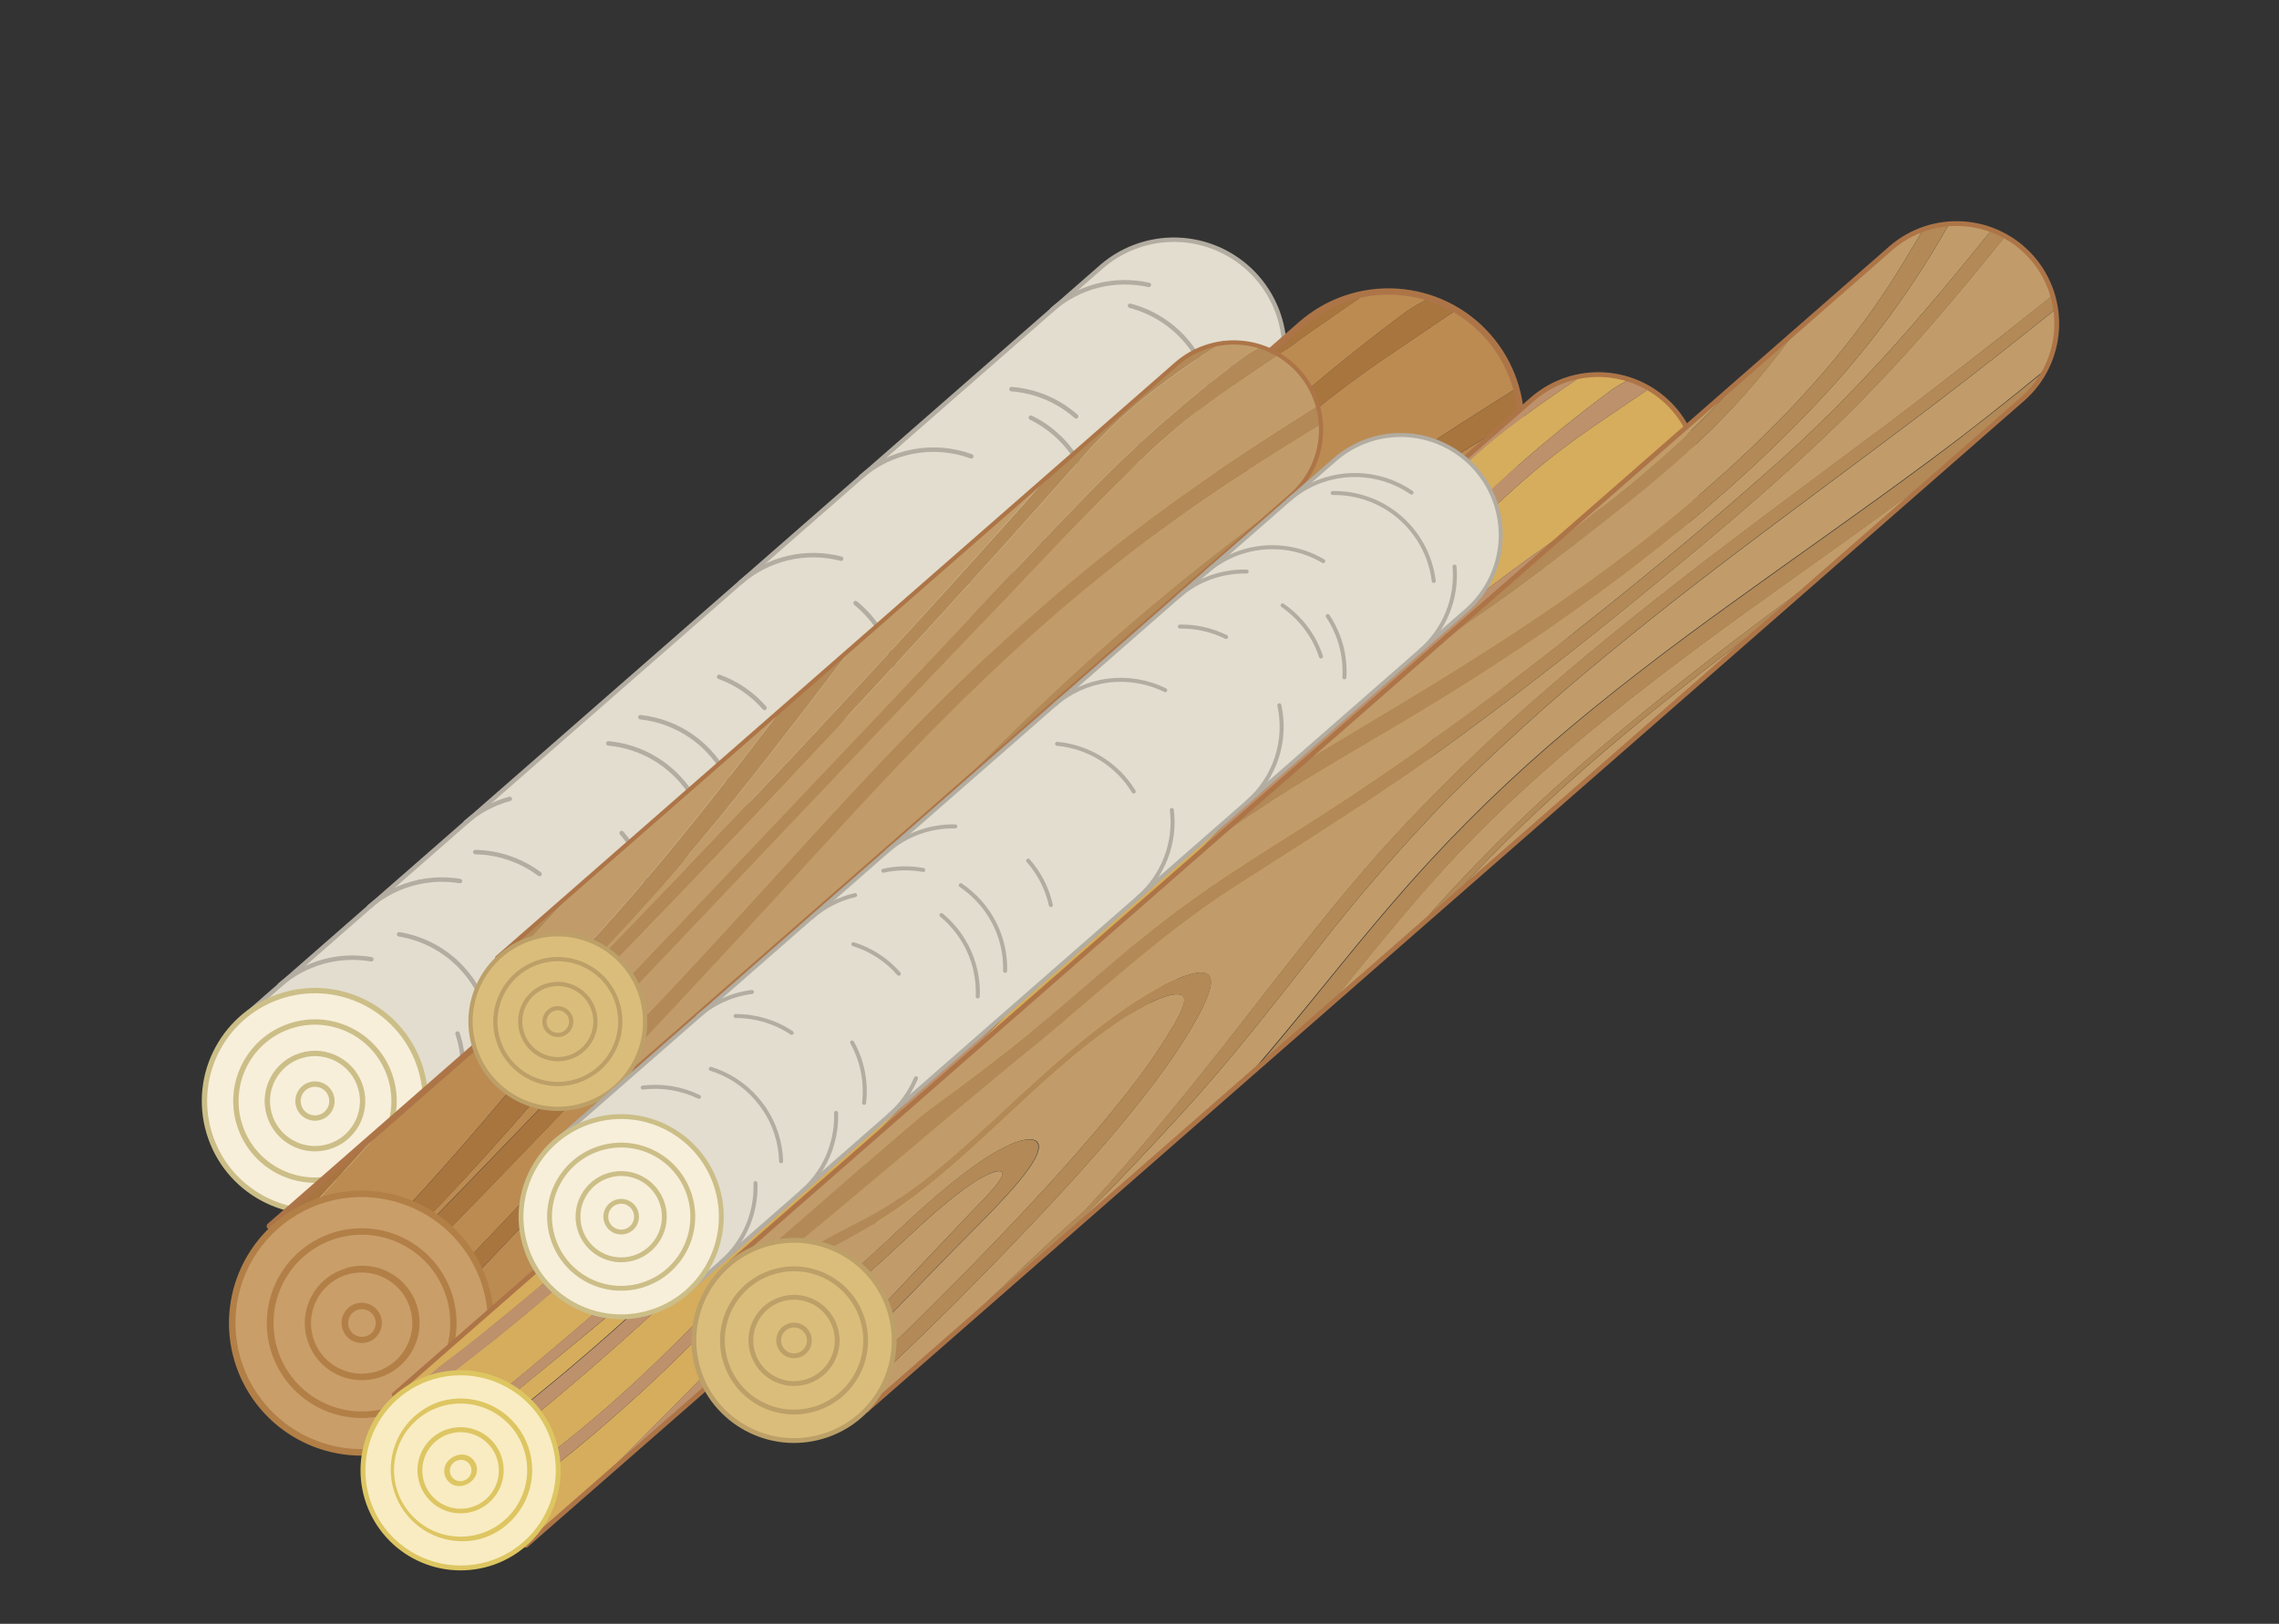 <svg id="header-animation-logs" width="456" height="325" viewBox="0 0 456 325" fill="none" xmlns="http://www.w3.org/2000/svg"><rect x="0" y="0" width="456" height="325" fill="#333333" stroke="none"/><path d="M249.769 86.455C254.053 82.558 256.637 77.136 256.967 71.354C257.297 65.573 255.347 59.892 251.534 55.533C247.722 51.173 242.352 48.483 236.577 48.04C230.803 47.596 225.085 49.435 220.652 53.161L48.473 203.772L77.6 237.062L249.769 86.455Z" fill="#E2DDCF" stroke="#B2ACA1" stroke-width="0.89" stroke-miterlimit="10" stroke-linecap="round"/><path d="M244.82 68.625C247.029 73.01 247.72 78.004 246.785 82.824C245.849 87.644 243.34 92.017 239.651 95.257" stroke="#B2ACA1" stroke-width="0.89" stroke-miterlimit="10" stroke-linecap="round"/><path d="M210.524 61.966C213.135 59.678 216.248 58.039 219.612 57.18C222.975 56.322 226.494 56.269 229.881 57.026" stroke="#B2ACA1" stroke-width="0.89" stroke-miterlimit="10" stroke-linecap="round"/><path d="M226.103 61.194C231.394 62.573 235.986 65.864 238.994 70.43C242.001 74.996 243.211 80.515 242.39 85.921" stroke="#B2ACA1" stroke-width="0.89" stroke-miterlimit="10" stroke-linecap="round"/><path d="M227.226 85.93C229.031 90.219 229.441 94.967 228.397 99.502C227.354 104.038 224.91 108.129 221.411 111.198" stroke="#B2ACA1" stroke-width="0.89" stroke-miterlimit="10" stroke-linecap="round"/><path d="M222.679 102.392C222.072 107.885 219.425 112.95 215.262 116.584" stroke="#B2ACA1" stroke-width="0.89" stroke-miterlimit="10" stroke-linecap="round"/><path d="M202.39 77.885C207.176 78.247 211.713 80.16 215.315 83.334" stroke="#B2ACA1" stroke-width="0.89" stroke-miterlimit="10" stroke-linecap="round"/><path d="M206.257 83.591C210.601 85.708 214.134 89.185 216.32 93.494" stroke="#B2ACA1" stroke-width="0.89" stroke-miterlimit="10" stroke-linecap="round"/><path d="M207.75 104.968C208.883 108.328 209.199 111.91 208.672 115.416" stroke="#B2ACA1" stroke-width="0.89" stroke-miterlimit="10" stroke-linecap="round"/><path d="M172.25 95.451C175.226 92.849 178.846 91.094 182.732 90.369C186.618 89.644 190.627 89.976 194.341 91.329" stroke="#B2ACA1" stroke-width="0.89" stroke-miterlimit="10" stroke-linecap="round"/><path d="M194.305 116.733C195.722 120.887 195.87 125.369 194.731 129.608C193.592 133.846 191.217 137.65 187.908 140.534" stroke="#B2ACA1" stroke-width="0.89" stroke-miterlimit="10" stroke-linecap="round"/><path d="M148.151 116.586C150.866 114.208 154.12 112.531 157.632 111.7C161.143 110.87 164.805 110.911 168.296 111.821" stroke="#B2ACA1" stroke-width="0.89" stroke-miterlimit="10" stroke-linecap="round"/><path d="M171.181 120.699C172.17 121.506 173.09 122.393 173.933 123.351C177.685 127.63 179.637 133.195 179.379 138.88" stroke="#B2ACA1" stroke-width="0.89" stroke-miterlimit="10" stroke-linecap="round"/><path d="M158.304 158.698C157.7 164.192 155.053 169.258 150.887 172.89" stroke="#B2ACA1" stroke-width="0.89" stroke-miterlimit="10" stroke-linecap="round"/><path d="M143.89 135.465C147.395 136.738 150.521 138.877 152.976 141.684" stroke="#B2ACA1" stroke-width="0.89" stroke-miterlimit="10" stroke-linecap="round"/><path d="M147.817 164.414C147.972 167.407 147.522 170.399 146.496 173.215" stroke="#B2ACA1" stroke-width="0.89" stroke-miterlimit="10" stroke-linecap="round"/><path d="M128.133 143.542C131.839 143.945 135.382 145.278 138.433 147.419C141.485 149.559 143.945 152.437 145.585 155.784" stroke="#B2ACA1" stroke-width="0.89" stroke-miterlimit="10" stroke-linecap="round"/><path d="M140.346 178.633C139.063 182.036 136.958 185.069 134.218 187.461" stroke="#B2ACA1" stroke-width="0.89" stroke-miterlimit="10" stroke-linecap="round"/><path d="M121.72 148.786C127.366 149.304 132.596 151.977 136.325 156.249C137.119 157.149 137.838 158.114 138.473 159.133" stroke="#B2ACA1" stroke-width="0.89" stroke-miterlimit="10" stroke-linecap="round"/><path d="M124.39 166.725C127.061 169.788 128.832 173.53 129.508 177.536" stroke="#B2ACA1" stroke-width="0.89" stroke-miterlimit="10" stroke-linecap="round"/><path d="M93.177 164.607C95.717 162.38 98.734 160.766 101.995 159.89" stroke="#B2ACA1" stroke-width="0.89" stroke-miterlimit="10" stroke-linecap="round"/><path d="M116.088 198.312C114.968 202.573 112.595 206.4 109.276 209.298" stroke="#B2ACA1" stroke-width="0.89" stroke-miterlimit="10" stroke-linecap="round"/><path d="M95.095 170.545C99.739 170.62 104.241 172.158 107.96 174.94" stroke="#B2ACA1" stroke-width="0.89" stroke-miterlimit="10" stroke-linecap="round"/><path d="M108.288 188.454C110.211 192.425 110.899 196.882 110.264 201.248" stroke="#B2ACA1" stroke-width="0.89" stroke-miterlimit="10" stroke-linecap="round"/><path d="M83.914 176.509C86.586 175.95 89.338 175.893 92.031 176.341" stroke="#B2ACA1" stroke-width="0.89" stroke-miterlimit="10" stroke-linecap="round"/><path d="M73.86 181.519C76.724 178.999 80.197 177.27 83.934 176.503" stroke="#B2ACA1" stroke-width="0.89" stroke-miterlimit="10" stroke-linecap="round"/><path d="M90.96 192.298C94.69 195.643 97.184 200.146 98.041 205.082" stroke="#B2ACA1" stroke-width="0.89" stroke-miterlimit="10" stroke-linecap="round"/><path d="M79.854 186.994C83.985 187.672 87.837 189.512 90.96 192.298" stroke="#B2ACA1" stroke-width="0.89" stroke-miterlimit="10" stroke-linecap="round"/><path d="M91.545 206.851C92.884 210.927 93.018 215.304 91.929 219.455" stroke="#B2ACA1" stroke-width="0.89" stroke-miterlimit="10" stroke-linecap="round"/><path d="M55.989 197.149C58.463 194.98 61.391 193.391 64.558 192.499C67.725 191.607 71.052 191.435 74.294 191.995" stroke="#B2ACA1" stroke-width="0.89" stroke-miterlimit="10" stroke-linecap="round"/><path d="M71.897 201.209C75.203 202.82 78.055 205.228 80.198 208.217C82.341 211.205 83.707 214.68 84.173 218.327" stroke="#B2ACA1" stroke-width="0.89" stroke-miterlimit="10" stroke-linecap="round"/><path d="M69.308 241.57C57.601 245.041 45.297 238.365 41.826 226.658C38.355 214.951 45.031 202.647 56.738 199.176C68.444 195.705 80.749 202.381 84.22 214.088C87.691 225.795 81.014 238.099 69.308 241.57Z" fill="#F7EFDA" stroke="#CCBE87" stroke-width="1.07" stroke-miterlimit="10"/><path d="M67.521 235.542C59.144 238.026 50.339 233.248 47.855 224.871C45.371 216.494 50.149 207.689 58.526 205.205C66.903 202.721 75.708 207.499 78.192 215.876C80.676 224.253 75.898 233.058 67.521 235.542Z" fill="#F7EFDA" stroke="#CCBE87" stroke-width="1.07" stroke-miterlimit="10"/><path d="M65.733 229.513C60.685 231.01 55.38 228.131 53.883 223.083C52.386 218.036 55.265 212.731 60.312 211.234C65.36 209.737 70.665 212.616 72.162 217.664C73.659 222.711 70.78 228.016 65.733 229.513Z" fill="#F7EFDA" stroke="#CCBE87" stroke-width="1.07" stroke-miterlimit="10"/><path d="M63.988 223.629C62.19 224.163 60.3 223.137 59.767 221.339C59.234 219.541 60.259 217.651 62.058 217.118C63.856 216.585 65.746 217.61 66.279 219.408C66.812 221.206 65.787 223.096 63.988 223.629Z" fill="#F7EFDA" stroke="#CCBE87" stroke-width="1.07" stroke-miterlimit="10"/><path d="M88.78 285.05C91.239 282.112 93.031 278.676 94.034 274.979C114.545 253.404 134.241 231.956 154.024 210.303C177.831 184.251 202.786 158.132 231.287 134.441C259.291 111.16 279.484 98.477 304.259 83.237C304.338 84.677 304.306 86.12 304.162 87.554L304.123 87.955C304.031 88.707 303.916 89.456 303.73 90.174L303.579 90.87C303.478 91.31 303.368 91.752 303.245 92.188C303.122 92.624 302.951 93.148 302.788 93.627L302.438 94.572C302.215 95.132 301.982 95.695 301.715 96.247C301.622 96.464 301.503 96.667 301.4 96.887C301.138 97.385 300.866 97.886 300.572 98.383L300.302 98.852C299.917 99.471 299.505 100.066 299.068 100.648L298.744 101.08C298.281 101.68 297.799 102.254 297.29 102.804C297.197 102.916 297.089 103.011 296.993 103.113C296.431 103.7 295.857 104.28 295.229 104.823L290.706 108.782L287.448 111.156C260.208 131.412 234.388 153.512 210.172 177.3C204.343 182.973 198.559 188.672 192.822 194.395L88.949 285.337" fill="#BC8B51"/><path d="M286.087 59.7C283.838 60.741 281.719 62.043 279.775 63.579C263.657 75.68 248.5 89.008 234.438 103.446C219.092 119.043 204.552 134.874 189.856 150.499C175.159 166.124 160.316 181.751 145.516 197.344L91.258 254.518C90.434 253.11 89.48 251.781 88.41 250.548C87.947 250.013 87.446 249.531 86.917 249.057C100.776 234.9 114.383 220.67 127.771 206.62C156.341 176.637 184.082 146.647 210.994 116.651C217.522 109.387 223.958 102.097 230.416 94.843C236.646 87.557 243.54 80.865 251.007 74.853C260.374 67.45 265.672 64.05 273.297 58.784C274.888 58.509 276.501 58.383 278.115 58.406C280.822 58.431 283.51 58.868 286.087 59.7Z" fill="#BC8B51"/><path d="M211.916 145.566C183.429 171.187 158.789 198.579 134.619 225.18C121.668 239.425 108.454 253.644 94.976 267.836C94.955 264.316 94.238 260.835 92.864 257.594C116.767 232.407 140.699 207.247 164.659 182.113C179.506 166.464 194.49 150.817 209.451 135.197C223.581 120.497 237.85 104.778 253.431 90.509C267.935 77.211 276.475 72.23 290.599 62.545L291.317 62.059C291.738 62.312 292.147 62.591 292.604 62.855C293.06 63.119 293.102 63.19 293.345 63.371C293.588 63.551 294.033 63.881 294.366 64.119C294.699 64.356 295.036 64.677 295.377 64.975C295.717 65.274 295.872 65.407 296.11 65.641C296.694 66.193 297.265 66.77 297.802 67.378C298.343 67.996 298.825 68.63 299.301 69.277C299.392 69.408 299.49 69.526 299.581 69.657C299.971 70.225 300.331 70.801 300.671 71.383C300.832 71.64 300.985 71.91 301.126 72.173C301.379 72.634 301.606 73.082 301.835 73.571C302.064 74.06 302.238 74.503 302.409 74.904C302.441 75.01 302.469 75.107 302.501 75.213C302.831 76.045 303.115 76.894 303.35 77.757C272.345 97.261 245.827 115.057 211.916 145.566Z" fill="#BC8B51"/><path d="M193.325 130.446C165.729 160.946 137.234 191.468 107.842 222.01C100.008 230.163 92.091 238.358 84.093 246.594C83.85 246.414 83.601 246.246 83.352 246.078C89.92 239.282 96.242 232.432 102.316 225.53C118.417 207.197 132.547 189.238 146.068 171.67C151.371 164.787 156.638 157.913 161.87 151.051L221.586 98.817C219 101.759 216.434 104.696 213.844 107.587C207.052 115.203 200.248 122.812 193.325 130.446Z" fill="#BC8B51"/><path d="M128.287 185.54C115.094 202.475 101.027 220.047 85.014 237.754C83.163 239.806 81.284 241.835 79.393 243.857C73.778 241.324 67.457 240.82 61.512 242.432C66.839 236.648 72.086 230.888 77.252 225.152L140.556 169.773C136.481 174.996 132.418 180.258 128.287 185.54Z" fill="#BC8B51"/><path d="M54.211 245.669L56.651 243.085L77.2 225.115C72.047 230.896 66.801 236.656 61.46 242.395C58.891 243.11 56.446 244.214 54.211 245.669Z" fill="#A8753F"/><path d="M85.021 237.774C101.033 220.066 115.1 202.494 128.294 185.559C132.438 180.252 136.482 174.996 140.503 169.736L161.87 151.05C156.632 157.915 151.365 164.788 146.069 171.67C132.534 189.263 118.418 207.197 102.317 225.529C96.242 232.432 89.928 239.307 83.375 246.155C82.122 245.298 80.796 244.552 79.413 243.924C81.31 241.848 83.169 239.826 85.021 237.774Z" fill="#A8753F"/><path d="M251.046 74.841C243.579 80.854 236.686 87.546 230.455 94.832C223.998 102.086 217.561 109.376 211.033 116.64C184.172 146.572 156.431 176.562 127.81 206.609C114.423 220.659 100.816 234.889 86.956 249.046C86.075 248.169 85.131 247.356 84.133 246.615C92.144 238.395 100.06 230.201 107.882 222.03C137.218 191.512 165.712 160.99 193.365 130.466C200.288 122.832 207.092 115.223 213.901 107.56C216.497 104.688 219.058 101.732 221.643 98.79L260.403 64.888C261.004 64.363 261.639 63.881 262.27 63.42L262.887 62.985C263.348 62.673 263.817 62.376 264.294 62.095L264.952 61.69C265.53 61.371 266.107 61.084 266.7 60.814L267.932 60.291L268.562 60.041C270.14 59.453 271.77 59.015 273.43 58.734C265.76 64.025 260.452 67.428 251.046 74.841Z" fill="#A8753F"/><path d="M290.597 62.545C276.484 72.269 267.943 77.209 253.406 90.537C237.824 104.806 223.55 120.506 209.449 135.197C194.512 150.789 179.528 166.436 164.666 182.037C140.728 207.199 116.792 232.378 92.856 257.575C92.403 256.511 91.876 255.48 91.279 254.49L145.537 197.315C160.338 181.723 175.165 166.08 189.877 150.471C204.588 134.862 219.143 119.006 234.459 103.418C248.521 88.98 263.679 75.651 279.796 63.551C281.74 62.014 283.859 60.712 286.108 59.672C286.947 59.949 287.757 60.234 288.576 60.622L288.806 60.722L289.957 61.274C290.418 61.516 290.878 61.758 291.325 62.025L290.597 62.545Z" fill="#A8753F"/><path d="M231.298 134.438C202.796 158.13 177.851 184.245 154.034 210.3C134.245 231.934 114.555 253.402 94.044 274.976C94.671 272.651 94.978 270.251 94.956 267.842C108.419 253.648 121.634 239.429 134.599 225.186C158.798 198.577 183.438 171.185 211.896 145.572C245.807 115.063 272.326 97.268 303.316 77.789C303.565 78.674 303.765 79.573 303.915 80.481C304.065 81.383 304.17 82.292 304.229 83.205C279.494 98.474 259.291 111.16 231.298 134.438Z" fill="#A8753F"/><path d="M290.744 108.802L192.859 194.416L290.744 108.802Z" fill="#A8753F"/><path d="M287.467 111.183L290.726 108.808L192.841 194.422C198.587 188.703 204.37 183.004 210.191 177.326C234.408 153.538 260.227 131.438 287.467 111.183Z" fill="#A8753F"/><path d="M53.987 245.409L260.347 64.915C265.64 60.279 272.558 57.935 279.579 58.4C286.6 58.865 293.149 62.1 297.785 67.394C302.421 72.687 304.764 79.605 304.299 86.626C303.835 93.647 300.6 100.196 295.306 104.832L88.949 285.336" stroke="#AD7547" stroke-width="1.27" stroke-linecap="round" stroke-linejoin="round"/><path d="M79.788 289.608C83.944 288.37 87.723 286.108 90.777 283.03C93.831 279.951 96.063 276.155 97.268 271.989C98.473 267.824 98.612 263.422 97.672 259.189C96.733 254.955 94.745 251.025 91.891 247.76C88.613 244.044 84.34 241.343 79.576 239.975C74.813 238.607 69.758 238.629 65.007 240.039C60.851 241.277 57.072 243.539 54.018 246.617C50.964 249.696 48.732 253.492 47.527 257.658C46.322 261.824 46.183 266.225 47.123 270.459C48.062 274.692 50.05 278.622 52.904 281.887C56.183 285.603 60.456 288.305 65.219 289.673C69.982 291.041 75.037 291.018 79.788 289.608Z" fill="#C99E69"/><path d="M65.179 240.619C61.12 241.816 57.428 244.016 54.443 247.017C51.459 250.018 49.278 253.722 48.103 257.787C46.928 261.853 46.796 266.149 47.719 270.279C48.642 274.409 50.591 278.24 53.386 281.419C56.572 285.048 60.73 287.691 65.369 289.035C70.008 290.378 74.934 290.367 79.567 289.001C83.626 287.804 87.319 285.604 90.303 282.603C93.288 279.603 95.468 275.899 96.643 271.833C97.819 267.767 97.951 263.471 97.027 259.341C96.104 255.211 94.155 251.38 91.361 248.202C88.175 244.572 84.017 241.929 79.378 240.586C74.739 239.242 69.812 239.254 65.179 240.619ZM64.813 239.382C71.085 237.528 77.82 238.056 83.727 240.865C89.633 243.675 94.293 248.567 96.811 254.603C99.33 260.639 99.529 267.393 97.372 273.567C95.214 279.741 90.851 284.9 85.121 288.054C79.391 291.207 72.698 292.132 66.327 290.65C59.957 289.169 54.358 285.387 50.607 280.029C46.856 274.671 45.216 268.117 46.004 261.624C46.791 255.131 49.95 249.158 54.873 244.852C57.753 242.334 61.144 240.468 64.813 239.382Z" fill="#B27F47"/><path d="M77.634 282.375C81.434 281.247 84.767 278.918 87.133 275.737C89.499 272.556 90.771 268.694 90.757 264.73C90.744 260.766 89.447 256.912 87.059 253.747C84.672 250.582 81.323 248.276 77.515 247.174C73.707 246.072 69.644 246.234 65.936 247.635C62.227 249.036 59.072 251.601 56.944 254.945C54.816 258.29 53.828 262.234 54.13 266.187C54.432 270.14 56.006 273.889 58.617 276.872C60.919 279.525 63.938 281.457 67.312 282.433C70.686 283.409 74.271 283.389 77.634 282.375Z" fill="#C99E69"/><path d="M67.324 247.856C64.487 248.71 61.91 250.262 59.829 252.371C57.747 254.479 56.228 257.076 55.41 259.924C54.593 262.772 54.503 265.779 55.149 268.671C55.795 271.562 57.157 274.245 59.108 276.474C61.347 279.022 64.269 280.874 67.528 281.814C70.786 282.753 74.246 282.739 77.497 281.774C80.334 280.92 82.912 279.368 84.993 277.259C87.075 275.151 88.594 272.554 89.411 269.706C90.229 266.858 90.319 263.851 89.672 260.96C89.026 258.068 87.665 255.385 85.713 253.156C83.474 250.609 80.553 248.756 77.294 247.817C74.035 246.877 70.576 246.891 67.324 247.856ZM66.958 246.619C71.446 245.285 76.269 245.656 80.501 247.662C84.732 249.667 88.073 253.166 89.881 257.485C91.69 261.805 91.838 266.64 90.298 271.062C88.757 275.484 85.637 279.181 81.537 281.442C77.436 283.703 72.645 284.369 68.083 283.312C63.521 282.255 59.511 279.549 56.823 275.715C54.135 271.881 52.959 267.188 53.521 262.539C54.083 257.891 56.342 253.613 59.866 250.53C61.921 248.731 64.34 247.398 66.958 246.619Z" fill="#B27F47"/><path d="M75.488 275.138C76.972 274.692 78.342 273.928 79.5 272.897C81.346 271.273 82.581 269.066 83.001 266.643C83.42 264.22 82.999 261.727 81.806 259.576C80.614 257.425 78.723 255.747 76.445 254.819C74.168 253.891 71.642 253.769 69.287 254.474C67.556 254.991 65.984 255.935 64.713 257.218C63.442 258.502 62.513 260.084 62.012 261.819C61.511 263.554 61.453 265.387 61.845 267.151C62.236 268.914 63.063 270.551 64.251 271.911C65.619 273.469 67.404 274.6 69.396 275.173C71.388 275.745 73.502 275.733 75.488 275.138Z" fill="#C99E69"/><path d="M69.473 255.101C67.846 255.586 66.367 256.472 65.172 257.677C63.977 258.882 63.103 260.368 62.632 261.999C62.16 263.63 62.105 265.353 62.473 267.01C62.84 268.667 63.618 270.205 64.734 271.484C66.015 272.94 67.686 274 69.55 274.539C71.413 275.078 73.392 275.073 75.253 274.524C76.88 274.039 78.358 273.153 79.554 271.948C80.749 270.743 81.623 269.257 82.094 267.626C82.566 265.996 82.62 264.273 82.253 262.616C81.886 260.958 81.108 259.42 79.992 258.141C78.71 256.685 77.04 255.625 75.176 255.086C73.312 254.548 71.334 254.553 69.473 255.101ZM69.103 253.855C71.616 253.066 74.325 253.169 76.771 254.147C79.217 255.125 81.249 256.919 82.525 259.224C83.801 261.528 84.241 264.203 83.771 266.795C83.302 269.387 81.951 271.737 79.947 273.448C78.708 274.522 77.25 275.313 75.674 275.766C73.173 276.512 70.493 276.379 68.078 275.39C65.663 274.402 63.66 272.617 62.4 270.332C61.141 268.047 60.701 265.399 61.154 262.83C61.608 260.26 62.927 257.923 64.892 256.207C66.131 255.133 67.59 254.342 69.166 253.889L69.103 253.855Z" fill="#B27F47"/><path d="M73.373 268.04C74.042 267.842 74.635 267.444 75.071 266.9C75.507 266.355 75.766 265.69 75.813 264.994C75.851 264.443 75.756 263.891 75.535 263.384C75.313 262.878 74.972 262.433 74.541 262.088C74.11 261.742 73.602 261.507 73.06 261.401C72.517 261.295 71.958 261.322 71.428 261.48C70.758 261.678 70.164 262.077 69.728 262.624C69.292 263.17 69.035 263.838 68.992 264.536C68.96 264.983 69.016 265.432 69.159 265.857C69.301 266.282 69.526 266.675 69.821 267.012C70.255 267.503 70.819 267.859 71.448 268.041C72.077 268.223 72.745 268.223 73.373 268.04Z" fill="#C99E69"/><path d="M71.623 262.137C71.241 262.254 70.887 262.448 70.584 262.708C70.112 263.127 69.796 263.694 69.689 264.316C69.582 264.938 69.689 265.578 69.994 266.131C70.298 266.683 70.781 267.116 71.365 267.358C71.948 267.6 72.595 267.636 73.202 267.461C73.584 267.344 73.938 267.15 74.241 266.89C74.794 266.403 75.131 265.717 75.179 264.983C75.206 264.62 75.16 264.255 75.043 263.911C74.927 263.566 74.742 263.248 74.5 262.977C74.15 262.577 73.694 262.285 73.184 262.136C72.674 261.988 72.133 261.988 71.623 262.137ZM71.257 260.901C72.211 260.626 73.233 260.713 74.127 261.146C75.022 261.578 75.725 262.325 76.101 263.244C76.478 264.163 76.503 265.189 76.17 266.125C75.837 267.061 75.171 267.841 74.298 268.315C73.425 268.79 72.409 268.925 71.442 268.696C70.476 268.467 69.628 267.889 69.061 267.073C68.495 266.257 68.249 265.261 68.372 264.276C68.495 263.29 68.978 262.384 69.727 261.733C70.17 261.347 70.692 261.063 71.257 260.901Z" fill="#B27F47"/><path d="M327.09 114.863C306.504 130.164 286.991 146.858 268.687 164.826C264.294 169.107 259.93 173.411 255.593 177.738L152.777 267.704C157.897 262.5 162.985 257.291 168.04 252.079C188.302 231.188 207.24 210.584 226.282 189.729C244.274 170.047 263.105 150.326 284.648 132.482C305.787 114.905 321.026 105.33 339.739 93.822C339.938 96.873 339.435 99.928 338.268 102.754C337.102 105.58 335.303 108.1 333.011 110.122L329.588 113.113L327.09 114.863Z" fill="#D6AD5C"/><path d="M140.012 254.147C163.153 232.297 185.197 209.301 206.521 186.928C228.101 164.28 249.047 141.634 269.36 118.99C274.291 113.502 279.146 108.006 284.027 102.522C288.728 97.009 293.934 91.946 299.576 87.401C306.673 81.807 310.684 79.241 316.401 75.265C319.631 74.702 322.95 74.941 326.067 75.962C324.373 76.748 322.776 77.729 321.311 78.886C309.135 88.023 297.688 98.094 287.074 109.008C275.501 120.774 264.502 132.739 253.4 144.534C242.298 156.329 231.093 168.133 219.922 179.907C197.585 203.473 175.202 227.053 152.775 250.646C142.274 261.706 131.346 273.271 119.295 283.497C114.894 287.23 110.502 290.708 106.141 294.008C105.072 291.626 103.703 289.39 102.066 287.355C103.206 286.449 104.346 285.544 105.461 284.624C117.13 275.131 128.771 264.764 140.012 254.147Z" fill="#D6AD5C"/><path d="M136.39 270.965C147.472 260.059 157.826 248.896 168.3 237.854C190.284 214.701 212.295 191.547 234.333 168.391C245.568 156.651 256.872 144.796 268.149 133.023C278.805 121.886 289.599 110.045 301.362 99.274C312.336 89.209 318.79 85.487 329.446 78.144L329.988 77.774C334.448 80.396 337.707 84.657 339.069 89.649C315.661 104.357 295.637 117.788 270.033 140.831C248.526 160.178 229.907 180.866 211.637 200.956C192.35 222.168 172.342 243.309 151.613 264.381C141.29 274.904 130.842 285.433 120.425 295.922L119.722 296.635L105.282 309.262C108.321 306.605 108.805 301.753 107.094 296.479C117.371 288.58 127.154 280.059 136.39 270.965Z" fill="#D6AD5C"/><path d="M78.886 279.113L152.789 214.464L78.886 279.113Z" fill="#D6AD5C"/><path d="M111.455 254.5C103.308 261.55 95.196 268.044 87.087 274.233L83.85 277.21C82.029 277.274 80.282 277.943 78.886 279.113L152.792 214.473C139.721 228.528 125.923 241.888 111.455 254.5Z" fill="#D6AD5C"/><path d="M146.339 242.201C160.816 229.384 174.484 215.682 187.264 201.172C199.42 187.331 210.077 173.786 220.297 160.508C224.304 155.305 228.283 150.113 232.234 144.934L277.298 105.495C275.349 107.712 273.412 109.937 271.454 112.125C266.32 117.852 261.186 123.578 255.946 129.336C235.112 152.373 213.602 175.432 191.415 198.512C169.595 221.2 146.986 244.595 122.793 266.157C115.159 272.951 107.594 279.199 100.051 285.167C99.318 284.396 98.558 283.675 97.78 283.002L100.828 280.522C115.99 268.132 131.422 255.485 146.339 242.201Z" fill="#D6AD5C"/><path d="M232.245 144.973L277.328 105.528L232.245 144.973Z" fill="#D6AD5C"/><path d="M168.304 200.897L216.101 159.082L168.304 200.897Z" fill="#D6AD5C"/><path d="M168.304 200.897L216.101 159.082C213.073 163.049 210.045 167.016 206.884 171.032C196.925 183.813 186.299 197.106 174.208 210.456C161.186 224.68 147.369 238.153 132.821 250.812C120.875 261.354 108.525 271.848 96.345 281.85C93.617 279.681 90.428 278.167 87.023 277.425C95.762 270.776 104.537 263.823 113.304 256.168C133.339 238.697 151.429 219.88 168.304 200.897Z" fill="#D6AD5C"/><path d="M111.454 254.5C125.923 241.888 139.721 228.528 152.792 214.474L168.306 200.897C151.431 219.88 133.34 238.698 113.294 256.204C104.533 263.804 95.772 270.806 87.014 277.46C85.956 277.254 84.876 277.186 83.8 277.257L87.038 274.279C95.195 268.045 103.308 261.551 111.454 254.5Z" fill="#BD916C"/><path d="M152.789 214.464L168.306 200.897L152.789 214.464Z" fill="#BD916C"/><path d="M174.209 210.456C186.295 197.087 196.927 183.813 206.886 171.032C210.017 167.024 213.064 163.052 216.102 159.082L232.246 144.972C228.28 150.149 224.302 155.34 220.31 160.546C210.089 173.825 199.432 187.369 187.276 201.211C174.491 215.707 160.819 229.397 146.34 242.201C131.411 255.446 115.979 268.094 100.876 280.539L97.828 283.019C97.335 282.598 96.848 282.196 96.335 281.812C108.515 271.81 120.865 261.316 132.811 250.774C147.362 238.128 161.183 224.667 174.209 210.456Z" fill="#BD916C"/><path d="M216.102 159.082L232.246 144.972L216.102 159.082Z" fill="#BD916C"/><path d="M191.457 198.583C213.601 175.523 235.111 152.464 255.988 129.408C261.218 123.653 266.362 117.923 271.496 112.197C273.454 110.008 275.39 107.784 277.34 105.566L306.579 79.932C309.351 77.501 312.748 75.893 316.386 75.29C310.67 79.266 306.659 81.832 299.562 87.426C293.919 91.971 288.713 97.033 284.012 102.547C279.132 108.03 274.276 113.527 269.345 119.015C249.055 141.617 228.109 164.263 206.507 186.953C185.182 209.325 163.138 232.322 139.997 254.171C128.756 264.788 117.115 275.156 105.401 284.673C104.267 285.598 103.127 286.504 102.006 287.403C101.709 287.039 101.422 286.673 101.105 286.315C100.789 285.956 100.448 285.585 100.115 285.242C107.638 279.28 115.203 273.032 122.857 266.233C147.028 244.666 169.637 221.271 191.457 198.583Z" fill="#BD916C"/><path d="M152.738 250.667C175.122 227.093 197.505 203.513 219.885 179.927C231.071 168.202 242.258 156.34 253.363 144.554C264.468 132.769 275.465 120.795 287.04 109.038C297.654 98.125 309.101 88.054 321.277 78.916C322.742 77.759 324.339 76.778 326.033 75.993C327.412 76.44 328.738 77.038 329.988 77.773L329.446 78.144C318.795 85.507 312.336 89.209 301.362 99.273C289.599 110.045 278.805 121.886 268.149 133.023C256.914 144.762 245.556 156.613 234.333 168.391C212.318 191.532 190.307 214.687 168.3 237.854C157.826 248.895 147.472 260.059 136.39 270.965C127.144 280.06 117.349 288.58 107.062 296.478C106.821 295.666 106.473 294.845 106.102 294.019C110.463 290.719 114.849 287.221 119.256 283.508C131.309 273.291 142.238 261.726 152.738 250.667Z" fill="#BD916C"/><path d="M151.583 264.389C172.289 243.262 192.297 222.12 211.608 200.965C229.867 180.836 248.497 160.187 270.004 140.839C295.608 117.797 315.632 104.365 339.04 89.657C339.409 91.002 339.638 92.382 339.725 93.774C321.06 105.268 305.772 114.857 284.634 132.434C263.105 150.327 244.283 170.044 226.267 189.681C207.225 210.536 188.258 231.148 168.026 252.03C162.969 257.237 157.881 262.445 152.762 267.656L119.678 296.595L120.381 295.882C130.813 285.442 141.26 274.913 151.583 264.389Z" fill="#BD916C"/><path d="M327.091 114.863L329.558 113.08L255.645 177.733C259.968 173.41 264.333 169.106 268.739 164.822C287.026 146.856 306.523 130.165 327.091 114.863Z" fill="#BD916C"/><path d="M78.886 279.113L306.581 79.932C308.563 78.198 310.868 76.871 313.364 76.027C315.859 75.184 318.496 74.84 321.125 75.016C323.753 75.192 326.321 75.883 328.682 77.052C331.043 78.22 333.15 79.841 334.885 81.824C336.619 83.807 337.946 86.112 338.789 88.607C339.633 91.103 339.976 93.74 339.801 96.368C339.625 98.996 338.933 101.564 337.765 103.925C336.597 106.286 334.975 108.394 332.992 110.128L105.254 309.27" stroke="#AD7547" stroke-width="0.96" stroke-linecap="round" stroke-linejoin="round"/><path d="M97.731 313.036C100.87 312.103 103.724 310.396 106.031 308.072C108.338 305.748 110.024 302.882 110.935 299.736C111.845 296.591 111.95 293.267 111.24 290.07C110.53 286.873 109.028 283.906 106.872 281.442C104.407 278.629 101.188 276.581 97.595 275.539C94.003 274.498 90.187 274.507 86.599 275.565C83.461 276.5 80.607 278.208 78.3 280.533C75.994 282.858 74.308 285.725 73.399 288.871C72.489 292.017 72.384 295.341 73.094 298.538C73.804 301.736 75.305 304.703 77.461 307.169C79.927 309.979 83.147 312.025 86.738 313.065C90.33 314.104 94.144 314.094 97.731 313.036Z" fill="#F9ECC2"/><path d="M86.739 276.038C83.679 276.948 80.896 278.613 78.646 280.88C76.397 283.146 74.753 285.942 73.866 289.009C72.979 292.077 72.876 295.318 73.569 298.435C74.261 301.552 75.726 304.446 77.828 306.849C80.238 309.581 83.377 311.569 86.877 312.579C90.377 313.589 94.092 313.58 97.587 312.552C100.648 311.642 103.431 309.977 105.68 307.711C107.93 305.444 109.574 302.649 110.461 299.581C111.348 296.514 111.45 293.273 110.758 290.155C110.065 287.038 108.601 284.145 106.498 281.741C104.089 279.01 100.95 277.022 97.45 276.012C93.95 275.001 90.234 275.011 86.739 276.038ZM86.453 275.072C90.833 273.776 95.524 274.015 99.749 275.75C103.975 277.486 107.48 280.613 109.685 284.613C111.889 288.614 112.66 293.248 111.87 297.747C111.08 302.246 108.776 306.339 105.34 309.35C103.178 311.254 100.626 312.663 97.862 313.48C92.768 314.99 87.283 314.415 82.613 311.881C77.943 309.347 74.471 305.062 72.96 299.968C71.45 294.874 72.025 289.389 74.559 284.719C77.093 280.049 81.378 276.577 86.472 275.066L86.453 275.072Z" fill="#DDC662"/><path d="M96.102 307.548C98.012 306.985 99.775 306.01 101.267 304.692C103.64 302.611 105.232 299.782 105.777 296.673C106.322 293.564 105.788 290.362 104.265 287.597C102.741 284.833 100.319 282.672 97.399 281.473C94.479 280.274 91.237 280.109 88.21 281.004C86.3 281.567 84.537 282.542 83.045 283.86C80.672 285.941 79.081 288.771 78.535 291.88C77.99 294.989 78.524 298.191 80.047 300.955C81.571 303.719 83.994 305.88 86.913 307.079C89.833 308.278 93.075 308.444 96.102 307.548Z" fill="#F9ECC2"/><path d="M88.349 281.469C86.506 282.014 84.805 282.956 83.365 284.229C80.898 286.398 79.32 289.402 78.933 292.665C78.546 295.927 79.378 299.217 81.27 301.903C83.161 304.589 85.978 306.482 89.18 307.217C92.382 307.952 95.743 307.479 98.616 305.887C101.49 304.296 103.675 301.698 104.75 298.594C105.826 295.49 105.716 292.098 104.443 289.07C103.169 286.041 100.822 283.59 97.852 282.187C94.881 280.784 91.497 280.528 88.349 281.469ZM88.063 280.502C91.198 279.567 94.56 279.734 97.588 280.974C100.616 282.214 103.128 284.453 104.708 287.319C106.287 290.185 106.838 293.505 106.269 296.727C105.699 299.949 104.044 302.88 101.579 305.031C100.034 306.394 98.209 307.402 96.232 307.983C92.622 308.95 88.777 308.47 85.516 306.644C82.255 304.818 79.836 301.791 78.773 298.208C77.711 294.625 78.089 290.769 79.828 287.461C81.567 284.152 84.528 281.654 88.082 280.497L88.063 280.502Z" fill="#DDC662"/><path d="M94.49 302.109C96.177 301.607 97.656 300.573 98.705 299.16C99.754 297.748 100.318 296.034 100.312 294.274C100.305 292.514 99.729 290.804 98.669 289.4C97.609 287.995 96.123 286.972 94.432 286.483C92.742 285.994 90.939 286.065 89.293 286.687C87.647 287.309 86.246 288.447 85.301 289.931C84.356 291.415 83.917 293.166 84.05 294.92C84.184 296.675 84.882 298.339 86.04 299.664C87.069 300.835 88.411 301.687 89.908 302.12C91.405 302.553 92.995 302.549 94.49 302.109Z" fill="#F9ECC2"/><path d="M89.988 286.962C88.4 287.432 87.007 288.403 86.018 289.73C85.028 291.058 84.496 292.67 84.499 294.326C84.503 295.981 85.044 297.591 86.04 298.914C87.035 300.236 88.433 301.201 90.023 301.662C91.613 302.124 93.31 302.058 94.859 301.474C96.408 300.89 97.727 299.819 98.617 298.423C99.506 297.027 99.92 295.38 99.795 293.729C99.67 292.078 99.013 290.512 97.923 289.266C96.961 288.161 95.701 287.357 94.294 286.949C92.887 286.54 91.392 286.545 89.988 286.962ZM89.701 285.996C91.741 285.392 93.932 285.562 95.854 286.474C97.776 287.387 99.293 288.978 100.113 290.941C100.933 292.904 100.999 295.1 100.298 297.109C99.597 299.118 98.178 300.796 96.315 301.823C94.451 302.849 92.274 303.15 90.202 302.669C88.129 302.187 86.308 300.957 85.088 299.214C83.868 297.472 83.334 295.34 83.591 293.228C83.847 291.116 84.874 289.173 86.476 287.773C87.41 286.955 88.511 286.349 89.701 285.996Z" fill="#DDC662"/><path d="M92.899 296.778C93.255 296.672 93.585 296.492 93.867 296.25C94.308 295.86 94.603 295.332 94.703 294.752C94.804 294.172 94.704 293.576 94.42 293.06C94.137 292.545 93.686 292.141 93.142 291.916C92.599 291.691 91.994 291.658 91.429 291.822C90.925 291.976 90.479 292.279 90.151 292.691C89.823 293.104 89.628 293.607 89.592 294.133C89.562 294.549 89.633 294.965 89.8 295.347C89.967 295.729 90.224 296.065 90.549 296.325C90.875 296.586 91.259 296.763 91.668 296.842C92.078 296.921 92.5 296.899 92.899 296.778Z" fill="#F9ECC2"/><path d="M91.569 292.295C91.278 292.378 91.009 292.526 90.783 292.728C90.402 293.037 90.141 293.471 90.046 293.953C89.952 294.435 90.03 294.935 90.266 295.365C90.503 295.796 90.883 296.129 91.341 296.308C91.798 296.487 92.304 296.499 92.769 296.343C93.058 296.254 93.326 296.107 93.556 295.91C93.937 295.601 94.198 295.167 94.292 294.685C94.387 294.203 94.309 293.704 94.072 293.273C93.836 292.843 93.456 292.509 92.998 292.33C92.541 292.151 92.035 292.139 91.569 292.295ZM91.283 291.329C91.968 291.053 92.731 291.037 93.428 291.285C94.124 291.533 94.705 292.028 95.062 292.675C95.418 293.323 95.525 294.079 95.362 294.8C95.199 295.521 94.777 296.157 94.177 296.588C93.846 296.881 93.454 297.097 93.03 297.222C92.345 297.499 91.582 297.514 90.885 297.266C90.189 297.018 89.608 296.524 89.251 295.876C88.895 295.229 88.788 294.473 88.951 293.752C89.114 293.031 89.536 292.395 90.136 291.963C90.467 291.671 90.859 291.454 91.283 291.329Z" fill="#DDC662"/><path d="M353.01 87.112C326.303 113.309 296.799 131.034 269.284 147.453C266.66 149.023 264.035 150.629 261.41 152.269L290.105 127.174C299.38 120.809 308.718 113.983 317.965 106.742C325.168 101.117 332.62 95.197 339.39 88.891C345.31 83.368 350.77 77.373 355.717 70.964C356.63 69.79 357.511 68.614 358.382 67.441L380.81 47.831C382.091 46.987 383.467 46.297 384.909 45.775C383.782 47.644 382.654 49.513 381.532 51.401C374.642 63.009 365.875 74.49 353.01 87.112Z" fill="#C19C6A"/><path d="M359.547 115.182C368.831 108.561 378.14 101.923 387.402 94.982L363.823 115.638C360.064 118.413 356.309 121.205 352.559 124.012C340.132 133.362 327.611 143.171 315.643 153.678C304.267 163.624 293.577 174.329 283.648 185.721L265.97 201.179C272.918 192.707 279.597 184.252 287.242 175.721C308.456 152.088 334.2 133.24 359.547 115.182Z" fill="#C19C6A"/><path d="M236.484 222.829C246.485 211.928 254.918 200.914 263.418 190.164C271.597 179.62 280.346 169.531 289.626 159.942C299.611 149.934 310.093 140.434 321.033 131.479C344.557 111.986 368.775 95.083 392.663 76.606C398.951 71.756 405.223 66.785 411.481 61.766C412.061 65.906 411.339 70.124 409.416 73.835C401.612 80.269 393.747 86.501 385.699 92.429C372.779 102.03 359.84 110.996 346.92 120.346C334.498 129.284 321.91 138.797 309.869 149.2C298.575 159.006 288.026 169.638 278.309 181.008C268.645 192.23 260.177 203.338 250.423 214.576L250.118 214.929L213.253 247.176L215.496 244.777C222.825 237.558 229.722 230.226 236.484 222.829Z" fill="#C19C6A"/><path d="M353.473 124.647L290.534 179.697L291.024 179.152C309.285 158.96 331.542 141.114 353.473 124.647Z" fill="#C19C6A"/><path d="M173.841 281.461C173.961 281.239 174.069 281.011 174.163 280.777C174.222 280.654 174.283 280.541 174.331 280.422C174.444 280.094 174.555 279.757 174.643 279.415C174.731 279.074 174.723 279.013 174.768 278.81C174.813 278.608 174.841 278.453 174.86 278.268C174.899 278.041 174.926 277.812 174.94 277.582C174.955 277.42 174.967 277.248 174.972 277.089C174.978 276.93 175.002 276.586 174.998 276.325C183.72 268.2 192.187 259.855 200.224 251.513C214.605 236.633 230.28 219.593 238.484 205.609C242.032 199.533 244.987 193.086 238.225 194.986C233.178 196.398 226.586 200.539 220.283 205.372C212.567 211.255 205.648 217.836 198.514 224.44C193.885 228.713 189.132 233.034 184.155 236.843C179.872 240.124 175.273 242.971 170.425 245.339C165.959 247.571 161.613 250.035 157.404 252.721C156.817 252.477 156.215 252.27 155.602 252.099C169.441 240.922 195.541 218.489 203.794 211.869C218.3 200.211 231.617 187.412 246.549 177.792C260.262 168.955 273.47 160.823 287.391 150.81C301.166 140.902 314.916 130.204 328.449 119.128C341.798 108.212 355.461 96.792 367.833 84.778C380.706 72.258 391.239 59.676 401.337 47.117C403.272 48.187 405.017 49.569 406.502 51.209L406.794 51.521C408.676 53.693 410.064 56.247 410.864 59.007C400.049 67.672 389.157 76.157 378.187 84.462C355.351 101.597 332.185 118.293 309.99 137.519C299.281 146.704 289.095 156.483 279.48 166.809C270.682 176.376 263.187 185.84 255.852 195.236C243.668 210.862 231.524 226.624 216.957 242.4C209.591 248.788 202.396 255.966 195.337 262.537C191.66 265.947 187.963 269.348 184.247 272.742L173.299 282.294L173.585 281.873L173.841 281.461Z" fill="#C19C6A"/><path d="M176.312 252.538C182.112 247.286 188.589 240.773 194.742 236.71C197.304 235.035 200.584 233.548 200.539 234.991C200.494 236.434 196.736 240.102 194.298 242.622C191.992 245.019 179.688 258.075 172.034 266.188C171.779 265.717 171.516 265.29 171.22 264.789C171.22 264.789 171.189 264.683 171.126 264.649C170.866 264.232 170.596 263.818 170.304 263.4C170.192 263.234 170.07 263.071 169.948 262.907C169.722 262.606 169.503 262.293 169.264 261.985C168.888 261.497 168.49 261.006 168.066 260.532C167.891 260.332 167.712 260.154 167.537 259.953C170.438 257.685 173.323 255.221 176.312 252.538Z" fill="#C19C6A"/><path d="M312.236 107.874L345.579 78.711C336.462 88.94 323.976 99.011 312.236 107.874Z" fill="#C19C6A"/><path d="M218.829 208.094C224.94 203.391 233.655 197.833 236.494 199.219C238.133 199.995 235.158 204.745 233.297 207.756C231.246 211.03 229.028 214.196 226.65 217.242C215.924 231.154 201.595 246.176 187.826 260.002C183.514 264.318 179.102 268.58 174.653 272.821C174.41 271.721 174.089 270.639 173.693 269.585C173.664 269.488 173.633 269.382 173.604 269.285C173.501 268.937 173.33 268.61 173.179 268.276C178.441 262.911 183.677 257.539 188.886 252.162C194.69 246.142 204.196 237.259 207.029 232.067C209.366 227.79 206.586 227.028 201.858 229.197C196.189 231.771 188.853 237.835 182.679 243.492C178.472 247.346 174.484 251.303 170.163 254.949C168.768 256.13 167.377 257.215 165.992 258.288C165.479 257.799 164.953 257.335 164.419 256.884C163.901 256.448 163.38 256.036 162.847 255.657L162.782 255.614C162.271 255.24 161.751 254.868 161.232 254.57L161.138 254.503C160.598 254.17 160.054 253.858 159.508 253.578C165.641 249.91 171.326 247.352 177.676 243.209C192.251 233.664 204.621 219.054 218.829 208.094Z" fill="#C19C6A"/><path d="M314.203 127.198C300.192 138.258 285.922 148.796 271.84 158.268C258.007 167.625 244.194 175.169 230.207 186.379C222.798 192.339 215.638 198.782 208.261 204.921C200.885 211.06 193.272 216.723 185.754 222.242C182.299 224.769 160.81 243.859 151.903 251.43C151.721 251.42 151.536 251.433 151.357 251.434L150.732 251.451L150.22 251.498C149.897 251.541 149.586 251.591 149.271 251.663L148.884 251.778C148.619 251.841 148.358 251.918 148.102 252.01L147.86 252.082C147.545 252.216 147.241 252.373 146.948 252.552L146.717 252.694C146.413 252.884 146.126 253.1 145.857 253.338L244.576 166.993C257.958 157.497 270.923 150.426 283.892 142.587C310.63 126.418 340.283 105.549 364.079 80.131C373.597 70.003 381.917 58.815 388.877 46.785L390.128 44.659C393.024 44.415 395.938 44.806 398.667 45.806C386.251 61.217 373.351 76.625 356.588 91.769C342.943 104.025 328.433 115.989 314.203 127.198Z" fill="#C19C6A"/><path d="M352.554 123.994C356.302 121.18 360.057 118.388 363.818 115.619L353.472 124.647C331.503 141.125 309.246 158.971 291.024 179.152L290.534 179.697L283.616 185.752C293.54 174.348 304.226 163.63 315.6 153.671C327.606 143.153 340.127 133.344 352.554 123.994Z" fill="#B28957"/><path d="M278.396 181.088C288.113 169.718 298.662 159.086 309.956 149.279C321.995 138.836 334.585 129.364 347.007 120.425C359.927 111.076 372.857 102.113 385.786 92.509C393.823 86.542 401.687 80.311 409.503 73.915C408.355 76.131 406.804 78.113 404.929 79.759L387.396 95.069C378.137 102.019 368.825 108.648 359.541 115.269C334.185 133.298 308.455 152.121 287.241 175.827C279.608 184.397 272.898 192.819 265.97 201.285L250.189 215.098L250.495 214.745C260.264 203.418 268.732 192.31 278.396 181.088Z" fill="#B28957"/><path d="M184.181 236.825C189.158 233.015 193.908 228.685 198.54 224.421C205.677 217.828 212.644 211.231 220.309 205.354C226.634 200.525 233.223 196.374 238.251 194.968C245.042 193.059 242.058 199.514 238.51 205.591C230.309 219.584 214.632 236.614 200.25 251.494C192.213 259.837 183.697 268.195 175.024 276.306C174.999 275.138 174.862 273.975 174.614 272.833C179.064 268.592 183.476 264.33 187.788 260.014C201.605 246.173 215.924 231.154 226.612 217.254C228.99 214.208 231.208 211.042 233.259 207.768C235.12 204.756 238.1 200.026 236.456 199.231C233.578 197.856 224.902 203.403 218.791 208.105C204.58 219.057 192.21 233.666 177.516 243.236C171.166 247.379 165.487 249.956 159.348 253.605C158.711 253.272 158.057 252.971 157.389 252.704C161.597 250.018 165.943 247.554 170.409 245.323C175.272 242.956 179.885 240.109 184.181 236.825Z" fill="#B28957"/><path d="M182.576 243.533C188.751 237.876 196.087 231.812 201.756 229.238C206.484 227.068 209.264 227.831 206.927 232.108C204.094 237.3 194.588 246.183 188.784 252.203C183.587 257.577 178.352 262.948 173.077 268.317C172.762 267.611 172.406 266.908 172.019 266.203C179.672 258.089 192.015 245.022 194.283 242.637C196.691 240.125 200.433 236.546 200.523 235.006C200.613 233.465 197.324 235.029 194.726 236.724C188.525 240.802 182.096 247.301 176.296 252.553C173.316 255.265 170.461 257.688 167.505 259.984C166.976 259.405 166.424 258.854 165.879 258.364C167.269 257.31 168.661 256.225 170.05 255.025C174.382 251.344 178.378 247.416 182.576 243.533Z" fill="#B28957"/><path d="M328.502 119.091C314.969 130.167 301.184 140.855 287.444 150.773C273.523 160.786 260.315 168.918 246.602 177.755C231.67 187.375 218.359 200.193 203.847 211.832C195.602 218.481 169.494 240.885 155.654 252.062C154.447 251.694 153.197 251.482 151.936 251.431C160.843 243.86 182.361 224.762 185.787 222.243C193.308 216.734 200.879 211.073 208.294 204.922C215.709 198.771 222.831 192.34 230.24 186.38C244.224 175.16 258.04 167.627 271.873 158.27C285.985 148.83 300.237 138.298 314.236 127.199C328.466 115.99 342.981 104.045 356.563 91.788C373.364 76.632 386.265 61.224 398.642 45.824C399.588 46.184 400.506 46.614 401.388 47.112C391.291 59.671 380.758 72.253 367.885 84.773C355.543 96.747 341.851 108.175 328.502 119.091Z" fill="#B28957"/><path d="M364.08 80.131C340.284 105.549 310.623 126.463 283.893 142.587C270.924 150.426 257.959 157.497 244.577 166.993L261.412 152.269C264.036 150.629 266.661 149.024 269.286 147.454C296.801 131.034 326.304 113.31 353.012 87.112C365.876 74.49 374.643 63.009 381.543 51.398C382.665 49.51 383.793 47.641 384.92 45.772C386.592 45.171 388.338 44.799 390.11 44.664L388.859 46.791C381.905 58.817 373.591 70.004 364.08 80.131Z" fill="#B28957"/><path d="M339.401 88.888C332.631 95.194 325.16 101.12 317.976 106.74C308.729 113.98 299.391 120.806 290.116 127.172L312.237 107.874C323.992 99.059 336.477 88.988 345.58 78.71L358.407 67.487C357.536 68.659 356.655 69.835 355.742 71.01C350.788 77.402 345.323 83.381 339.401 88.888Z" fill="#B28957"/><path d="M217.022 242.265C231.554 226.478 243.723 210.73 255.916 195.101C263.252 185.705 270.747 176.241 279.545 166.674C289.16 156.348 299.346 146.569 310.055 137.384C332.259 118.187 355.416 101.462 378.252 84.327C389.258 76.075 400.151 67.59 410.929 58.872C411.204 59.789 411.411 60.726 411.549 61.673C405.288 66.683 399.027 71.693 392.731 76.513C368.834 94.961 344.615 111.864 321.1 131.387C310.161 140.342 299.678 149.841 289.693 159.85C280.413 169.438 271.664 179.527 263.485 190.071C254.985 200.822 246.552 211.836 236.552 222.737C229.744 230.158 222.847 237.489 215.595 244.79L213.352 247.189L184.314 272.617C188.035 269.236 191.732 265.835 195.405 262.412C202.434 255.882 209.634 248.723 217.022 242.265Z" fill="#B28957"/><path d="M146.479 252.491L378.499 49.536C382.509 46.117 387.704 44.416 392.959 44.8C398.215 45.185 403.107 47.624 406.576 51.59C410.046 55.556 411.813 60.729 411.495 65.989C411.177 71.249 408.799 76.171 404.878 79.69L173.346 282.238" stroke="#AD7547" stroke-width="0.96" stroke-linecap="round" stroke-linejoin="round"/><path d="M164.57 287.488C153.962 290.633 142.813 284.584 139.668 273.976C136.523 263.369 142.572 252.22 153.18 249.075C163.788 245.929 174.936 251.979 178.082 262.586C181.227 273.194 175.177 284.343 164.57 287.488Z" fill="#DBBD7B" stroke="#BCA068" stroke-width="0.97" stroke-miterlimit="10"/><path d="M162.95 282.02C155.362 284.27 147.387 279.942 145.138 272.355C142.888 264.767 147.215 256.793 154.803 254.543C162.39 252.293 170.365 256.62 172.615 264.208C174.864 271.795 170.537 279.77 162.95 282.02Z" fill="#DBBD7B" stroke="#BCA068" stroke-width="0.97" stroke-miterlimit="10"/><path d="M161.33 276.561C156.758 277.917 151.952 275.309 150.596 270.736C149.24 266.164 151.848 261.358 156.42 260.002C160.993 258.646 165.799 261.254 167.155 265.826C168.511 270.399 165.903 275.205 161.33 276.561Z" fill="#DBBD7B" stroke="#BCA068" stroke-width="0.97" stroke-miterlimit="10"/><path d="M159.749 271.229C158.122 271.711 156.411 270.783 155.929 269.156C155.446 267.528 156.374 265.818 158.002 265.335C159.629 264.853 161.339 265.781 161.822 267.408C162.305 269.036 161.376 270.746 159.749 271.229Z" fill="#DBBD7B" stroke="#BCA068" stroke-width="0.97" stroke-miterlimit="10"/><path d="M122.384 217.772C124 215.835 125.179 213.571 125.839 211.135C139.347 196.924 152.325 182.807 165.346 168.551C181.028 151.393 197.454 134.194 216.224 118.591C234.675 103.292 247.964 94.937 264.284 84.895C264.336 85.844 264.316 86.795 264.224 87.741L264.196 88.001C264.132 88.493 264.058 88.988 263.962 89.479L263.854 89.932C263.793 90.223 263.723 90.517 263.64 90.804C263.557 91.092 263.45 91.439 263.34 91.745C263.231 92.05 263.192 92.167 263.106 92.371C263.019 92.576 262.81 93.111 262.635 93.478L262.423 93.898C262.256 94.221 262.073 94.559 261.884 94.878L261.704 95.194C261.445 95.596 261.183 95.989 260.896 96.369L260.676 96.655C260.374 97.053 260.055 97.431 259.72 97.79L259.528 97.994C259.159 98.389 258.768 98.765 258.358 99.118L255.379 101.725L253.238 103.296C235.315 116.634 218.326 131.184 202.393 146.845C198.552 150.577 194.759 154.326 191.013 158.092L122.578 217.967" fill="#C19C6A"/><path d="M252.323 69.406C250.837 70.084 249.439 70.94 248.159 71.955C237.546 79.924 227.565 88.703 218.306 98.212C208.221 108.476 198.628 118.909 188.951 129.199C179.273 139.489 169.491 149.779 159.744 160.047L124.028 197.692C123.481 196.772 122.854 195.903 122.154 195.094C121.841 194.746 121.516 194.432 121.189 194.109C130.321 184.779 139.285 175.415 148.093 166.161C166.909 146.413 185.177 126.667 202.894 106.923C207.193 102.138 211.435 97.338 215.693 92.554C219.794 87.757 224.332 83.35 229.248 79.391C235.441 74.507 238.952 72.309 243.925 68.806C244.973 68.621 246.036 68.538 247.1 68.558C248.874 68.573 250.635 68.859 252.323 69.406Z" fill="#C19C6A"/><path d="M203.479 125.942C184.717 142.814 168.489 160.859 152.556 178.375C144.028 187.757 135.327 197.12 126.451 206.464C126.436 204.146 125.963 201.854 125.061 199.719L172.323 149.968C182.114 139.708 191.983 129.424 201.822 119.149C211.116 109.446 220.521 99.121 230.787 89.718C240.356 80.942 245.984 77.697 255.28 71.293L255.743 70.977C256.021 71.137 256.296 71.318 256.57 71.499C256.845 71.681 256.898 71.718 257.06 71.838C257.221 71.958 257.507 72.178 257.728 72.354C257.948 72.531 258.172 72.717 258.398 72.912C258.624 73.108 258.723 73.194 258.884 73.346C259.267 73.716 259.64 74.089 259.993 74.499C260.353 74.897 260.676 75.348 260.981 75.741L261.164 76.002C261.429 76.365 261.659 76.749 261.888 77.133C261.991 77.302 262.084 77.474 262.189 77.653C262.295 77.832 262.507 78.263 262.65 78.568C262.793 78.872 262.905 79.144 263.025 79.444C263.045 79.512 263.065 79.58 263.083 79.638C263.298 80.189 263.486 80.751 263.645 81.321C243.271 94.141 225.808 105.857 203.479 125.942Z" fill="#C19C6A"/><path d="M191.234 115.982C173.069 136.084 154.31 156.193 134.958 176.309C129.798 181.665 124.582 187.08 119.318 192.509C119.156 192.388 118.99 192.29 118.828 192.17C123.11 187.705 127.272 183.189 131.313 178.62C141.914 166.553 151.205 154.748 160.129 143.158C163.618 138.62 167.085 134.088 170.529 129.563L209.839 95.141C208.132 97.077 206.444 99.007 204.741 100.92C200.275 105.955 195.79 110.963 191.234 115.982Z" fill="#C19C6A"/><path d="M148.403 152.247C139.717 163.399 130.452 174.975 119.91 186.636C118.691 187.985 117.447 189.321 116.204 190.656C112.487 188.974 108.299 188.643 104.365 189.721C107.875 185.94 111.326 182.135 114.717 178.306L156.397 141.846C153.803 145.327 151.14 148.786 148.403 152.247Z" fill="#C19C6A"/><path d="M99.628 191.862L101.228 190.168L114.755 178.327C111.364 182.135 107.914 185.94 104.402 189.742C102.712 190.203 101.103 190.917 99.628 191.862Z" fill="#B28957"/><path d="M119.918 186.666C130.461 175.005 139.726 163.429 148.412 152.277C151.14 148.787 153.804 145.328 156.445 141.865L170.526 129.554C167.076 134.081 163.609 138.612 160.126 143.148C151.202 154.739 141.911 166.544 131.31 178.611C127.303 183.176 123.142 187.693 118.826 192.161C117.999 191.599 117.126 191.109 116.216 190.696C117.456 189.351 118.7 188.015 119.918 186.666Z" fill="#B28957"/><path d="M229.243 79.372C224.327 83.331 219.79 87.738 215.688 92.535C211.43 97.319 207.188 102.119 202.889 106.904C185.203 126.611 166.935 146.357 148.088 166.142C139.271 175.399 130.316 184.76 121.184 194.089C120.603 193.528 119.982 193.01 119.326 192.538C124.597 187.129 129.784 181.723 134.967 176.339C154.274 156.236 173.032 136.127 191.243 116.012C195.798 110.993 200.281 105.975 204.756 100.969C206.459 99.055 208.146 97.126 209.853 95.19L235.387 72.904C235.788 72.554 236.236 72.222 236.612 71.931L237.021 71.642C237.325 71.44 237.618 71.248 237.901 71.066C238.055 71.02 238.184 70.887 238.34 70.809C238.717 70.593 239.093 70.407 239.482 70.229L240.303 69.88L240.719 69.757C241.749 69.369 242.815 69.081 243.901 68.898C238.936 72.251 235.436 74.487 229.243 79.372Z" fill="#B28957"/><path d="M255.295 71.279C246 77.682 240.381 80.956 230.803 89.703C220.522 99.058 211.132 109.431 201.838 119.134C191.998 129.409 182.13 139.693 172.339 149.954L125.077 199.704C124.773 199.008 124.428 198.331 124.045 197.676L159.76 160.032C169.513 149.782 179.274 139.457 188.967 129.183C198.66 118.91 208.238 108.46 218.322 98.197C227.581 88.687 237.562 79.909 248.176 71.939C249.455 70.924 250.853 70.068 252.339 69.391C252.885 69.565 253.423 69.784 253.949 69.965L254.097 70.036C254.351 70.15 254.606 70.264 254.853 70.39L255.758 70.889L255.295 71.279Z" fill="#B28957"/><path d="M216.232 118.619C197.461 134.222 181.035 151.421 165.353 168.579C152.332 182.835 139.354 196.952 125.847 211.163C126.26 209.631 126.463 208.051 126.451 206.464C135.313 197.124 144.014 187.761 152.555 178.376C168.488 160.86 184.716 142.815 203.478 125.942C225.807 105.857 243.279 94.171 263.683 81.31C263.854 81.889 263.968 82.486 264.073 83.086C264.164 83.679 264.237 84.278 264.277 84.875C247.963 94.936 234.674 103.291 216.232 118.619Z" fill="#B28957"/><path d="M255.383 101.734L190.936 158.114L255.383 101.734Z" fill="#B28957"/><path d="M253.238 103.295L255.379 101.725L190.932 158.105C194.719 154.333 198.512 150.584 202.312 146.858C218.271 131.189 235.286 116.634 253.238 103.295Z" fill="#B28957"/><path d="M99.485 191.694L235.374 72.856C238.86 69.806 243.415 68.267 248.036 68.576C252.658 68.885 256.967 71.018 260.016 74.504C263.065 77.99 264.605 82.545 264.295 87.167C263.986 91.788 261.854 96.097 258.368 99.147L122.482 217.995" stroke="#AD7547" stroke-width="0.84" stroke-linecap="round" stroke-linejoin="round"/><path d="M116.579 221.206C107.332 223.947 97.614 218.674 94.872 209.427C92.13 200.18 97.403 190.461 106.65 187.719C115.897 184.978 125.616 190.251 128.358 199.498C131.1 208.745 125.826 218.464 116.579 221.206Z" fill="#DBBD7B" stroke="#BCA068" stroke-width="0.85" stroke-miterlimit="10"/><path d="M115.168 216.443C108.552 218.405 101.598 214.631 99.636 208.015C97.674 201.399 101.447 194.445 108.064 192.483C114.68 190.521 121.634 194.294 123.596 200.911C125.558 207.527 121.785 214.481 115.168 216.443Z" fill="#DBBD7B" stroke="#BCA068" stroke-width="0.85" stroke-miterlimit="10"/><path d="M113.756 211.679C109.77 212.861 105.581 210.588 104.399 206.602C103.217 202.616 105.49 198.427 109.476 197.245C113.462 196.063 117.651 198.336 118.833 202.322C120.015 206.308 117.742 210.497 113.756 211.679Z" fill="#DBBD7B" stroke="#BCA068" stroke-width="0.85" stroke-miterlimit="10"/><path d="M112.379 207.033C110.96 207.454 109.468 206.644 109.047 205.225C108.626 203.805 109.436 202.314 110.855 201.893C112.274 201.472 113.766 202.281 114.187 203.701C114.608 205.12 113.798 206.612 112.379 207.033Z" fill="#DBBD7B" stroke="#BCA068" stroke-width="0.85" stroke-miterlimit="10"/><path d="M267.067 92.015C269.047 90.283 271.348 88.958 273.839 88.115C276.331 87.273 278.963 86.929 281.588 87.104C284.212 87.279 286.776 87.969 289.133 89.135C291.491 90.301 293.595 91.92 295.327 93.899C297.059 95.879 298.384 98.18 299.227 100.671C300.069 103.162 300.413 105.795 300.238 108.419C300.063 111.044 299.373 113.608 298.207 115.965C297.041 118.322 295.422 120.427 293.443 122.159L137.49 258.582L111.114 228.47L267.067 92.015Z" fill="#E2DDCF" stroke="#B2ACA1" stroke-width="0.8" stroke-miterlimit="10" stroke-linecap="round"/><path d="M282.43 98.591C278.759 96.072 274.354 94.846 269.91 95.107C265.465 95.369 261.235 97.103 257.885 100.035" stroke="#B2ACA1" stroke-width="0.8" stroke-miterlimit="10" stroke-linecap="round"/><path d="M284.272 130.186C286.639 128.117 288.484 125.518 289.659 122.603C290.835 119.687 291.306 116.535 291.036 113.403" stroke="#B2ACA1" stroke-width="0.8" stroke-miterlimit="10" stroke-linecap="round"/><path d="M286.876 116.277C286.272 111.364 283.872 106.847 280.138 103.598C276.403 100.348 271.598 98.596 266.648 98.678" stroke="#B2ACA1" stroke-width="0.8" stroke-miterlimit="10" stroke-linecap="round"/><path d="M264.772 112.31C261.142 110.163 256.928 109.216 252.729 109.604C248.529 109.993 244.56 111.696 241.385 114.472" stroke="#B2ACA1" stroke-width="0.8" stroke-miterlimit="10" stroke-linecap="round"/><path d="M249.445 114.394C244.44 114.28 239.575 116.049 235.811 119.351" stroke="#B2ACA1" stroke-width="0.8" stroke-miterlimit="10" stroke-linecap="round"/><path d="M268.999 135.567C269.253 131.225 268.083 126.918 265.667 123.301" stroke="#B2ACA1" stroke-width="0.8" stroke-miterlimit="10" stroke-linecap="round"/><path d="M264.311 131.386C263.473 128.843 262.13 126.496 260.363 124.484C259.26 123.226 258.007 122.108 256.632 121.155" stroke="#B2ACA1" stroke-width="0.8" stroke-miterlimit="10" stroke-linecap="round"/><path d="M245.329 127.491C242.453 126.068 239.279 125.351 236.07 125.402" stroke="#B2ACA1" stroke-width="0.8" stroke-miterlimit="10" stroke-linecap="round"/><path d="M249.603 160.51C252.303 158.151 254.32 155.109 255.442 151.703C256.564 148.298 256.75 144.653 255.981 141.15" stroke="#B2ACA1" stroke-width="0.8" stroke-miterlimit="10" stroke-linecap="round"/><path d="M233.153 138.144C229.597 136.384 225.599 135.718 221.665 136.232C217.731 136.745 214.037 138.415 211.053 141.029" stroke="#B2ACA1" stroke-width="0.8" stroke-miterlimit="10" stroke-linecap="round"/><path d="M227.769 179.608C230.229 177.459 232.125 174.741 233.293 171.69C234.461 168.64 234.864 165.35 234.468 162.108" stroke="#B2ACA1" stroke-width="0.8" stroke-miterlimit="10" stroke-linecap="round"/><path d="M226.845 158.419C225.208 155.744 222.969 153.488 220.306 151.83C217.643 150.173 214.63 149.16 211.507 148.872" stroke="#B2ACA1" stroke-width="0.8" stroke-miterlimit="10" stroke-linecap="round"/><path d="M191.142 165.401C186.138 165.288 181.273 167.053 177.505 170.348" stroke="#B2ACA1" stroke-width="0.8" stroke-miterlimit="10" stroke-linecap="round"/><path d="M210.261 181.142C209.527 177.841 207.965 174.781 205.722 172.25" stroke="#B2ACA1" stroke-width="0.8" stroke-miterlimit="10" stroke-linecap="round"/><path d="M184.742 174.129C182.09 173.638 179.366 173.688 176.734 174.275" stroke="#B2ACA1" stroke-width="0.8" stroke-miterlimit="10" stroke-linecap="round"/><path d="M201.111 194.313C201.245 189.296 199.478 184.414 196.165 180.644C195.012 179.321 193.691 178.155 192.235 177.174" stroke="#B2ACA1" stroke-width="0.8" stroke-miterlimit="10" stroke-linecap="round"/><path d="M171.105 179.15C167.891 179.887 164.912 181.414 162.437 183.591" stroke="#B2ACA1" stroke-width="0.8" stroke-miterlimit="10" stroke-linecap="round"/><path d="M195.631 199.437C195.857 194.307 194.094 189.287 190.709 185.425C189.993 184.607 189.212 183.847 188.375 183.153" stroke="#B2ACA1" stroke-width="0.8" stroke-miterlimit="10" stroke-linecap="round"/><path d="M179.854 194.898C177.425 192.114 174.269 190.061 170.739 188.971" stroke="#B2ACA1" stroke-width="0.8" stroke-miterlimit="10" stroke-linecap="round"/><path d="M177.984 223.158C180.29 221.147 182.101 218.632 183.277 215.808" stroke="#B2ACA1" stroke-width="0.8" stroke-miterlimit="10" stroke-linecap="round"/><path d="M150.452 198.539C146.491 199.034 142.768 200.705 139.766 203.337" stroke="#B2ACA1" stroke-width="0.8" stroke-miterlimit="10" stroke-linecap="round"/><path d="M172.892 220.727C173.381 216.549 172.543 212.322 170.497 208.646" stroke="#B2ACA1" stroke-width="0.8" stroke-miterlimit="10" stroke-linecap="round"/><path d="M158.407 206.722C155.081 204.507 151.168 203.335 147.172 203.358" stroke="#B2ACA1" stroke-width="0.8" stroke-miterlimit="10" stroke-linecap="round"/><path d="M166.175 230.013C166.996 227.68 167.377 225.215 167.299 222.743" stroke="#B2ACA1" stroke-width="0.8" stroke-miterlimit="10" stroke-linecap="round"/><path d="M160.474 238.472C163.077 236.205 165.044 233.3 166.184 230.042" stroke="#B2ACA1" stroke-width="0.8" stroke-miterlimit="10" stroke-linecap="round"/><path d="M152.854 221.812C152.389 221.129 151.883 220.476 151.338 219.855C148.908 217.068 145.751 215.012 142.22 213.918" stroke="#B2ACA1" stroke-width="0.8" stroke-miterlimit="10" stroke-linecap="round"/><path d="M156.292 232.418C156.182 228.627 154.992 224.947 152.863 221.81" stroke="#B2ACA1" stroke-width="0.8" stroke-miterlimit="10" stroke-linecap="round"/><path d="M139.859 219.527C136.362 217.837 132.452 217.194 128.598 217.673" stroke="#B2ACA1" stroke-width="0.8" stroke-miterlimit="10" stroke-linecap="round"/><path d="M144.291 252.625C146.546 250.668 148.333 248.23 149.522 245.492C150.71 242.753 151.27 239.782 151.16 236.799" stroke="#B2ACA1" stroke-width="0.8" stroke-miterlimit="10" stroke-linecap="round"/><path d="M142.591 237.857C141.542 234.695 139.723 231.844 137.298 229.562C134.872 227.279 131.916 225.636 128.697 224.781" stroke="#B2ACA1" stroke-width="0.8" stroke-miterlimit="10" stroke-linecap="round"/><path d="M129.984 262.722C119.376 265.868 108.228 259.818 105.082 249.211C101.937 238.603 107.986 227.454 118.594 224.309C129.202 221.164 140.351 227.213 143.496 237.821C146.641 248.428 140.592 259.577 129.984 262.722Z" fill="#F7EFDA" stroke="#CCBE87" stroke-width="0.97" stroke-miterlimit="10"/><path d="M128.363 257.253C120.775 259.503 112.801 255.176 110.551 247.588C108.301 240.001 112.628 232.026 120.216 229.776C127.803 227.526 135.778 231.854 138.028 239.441C140.277 247.029 135.95 255.003 128.363 257.253Z" fill="#F7EFDA" stroke="#CCBE87" stroke-width="0.97" stroke-miterlimit="10"/><path d="M126.744 251.794C122.171 253.15 117.365 250.542 116.009 245.97C114.653 241.397 117.261 236.591 121.834 235.235C126.406 233.879 131.212 236.487 132.568 241.06C133.924 245.632 131.316 250.438 126.744 251.794Z" fill="#F7EFDA" stroke="#CCBE87" stroke-width="0.97" stroke-miterlimit="10"/><path d="M125.163 246.462C123.536 246.945 121.825 246.016 121.343 244.389C120.86 242.762 121.788 241.051 123.416 240.569C125.043 240.086 126.753 241.014 127.236 242.642C127.719 244.269 126.79 245.979 125.163 246.462Z" fill="#F7EFDA" stroke="#CCBE87" stroke-width="0.97" stroke-miterlimit="10"/></svg>